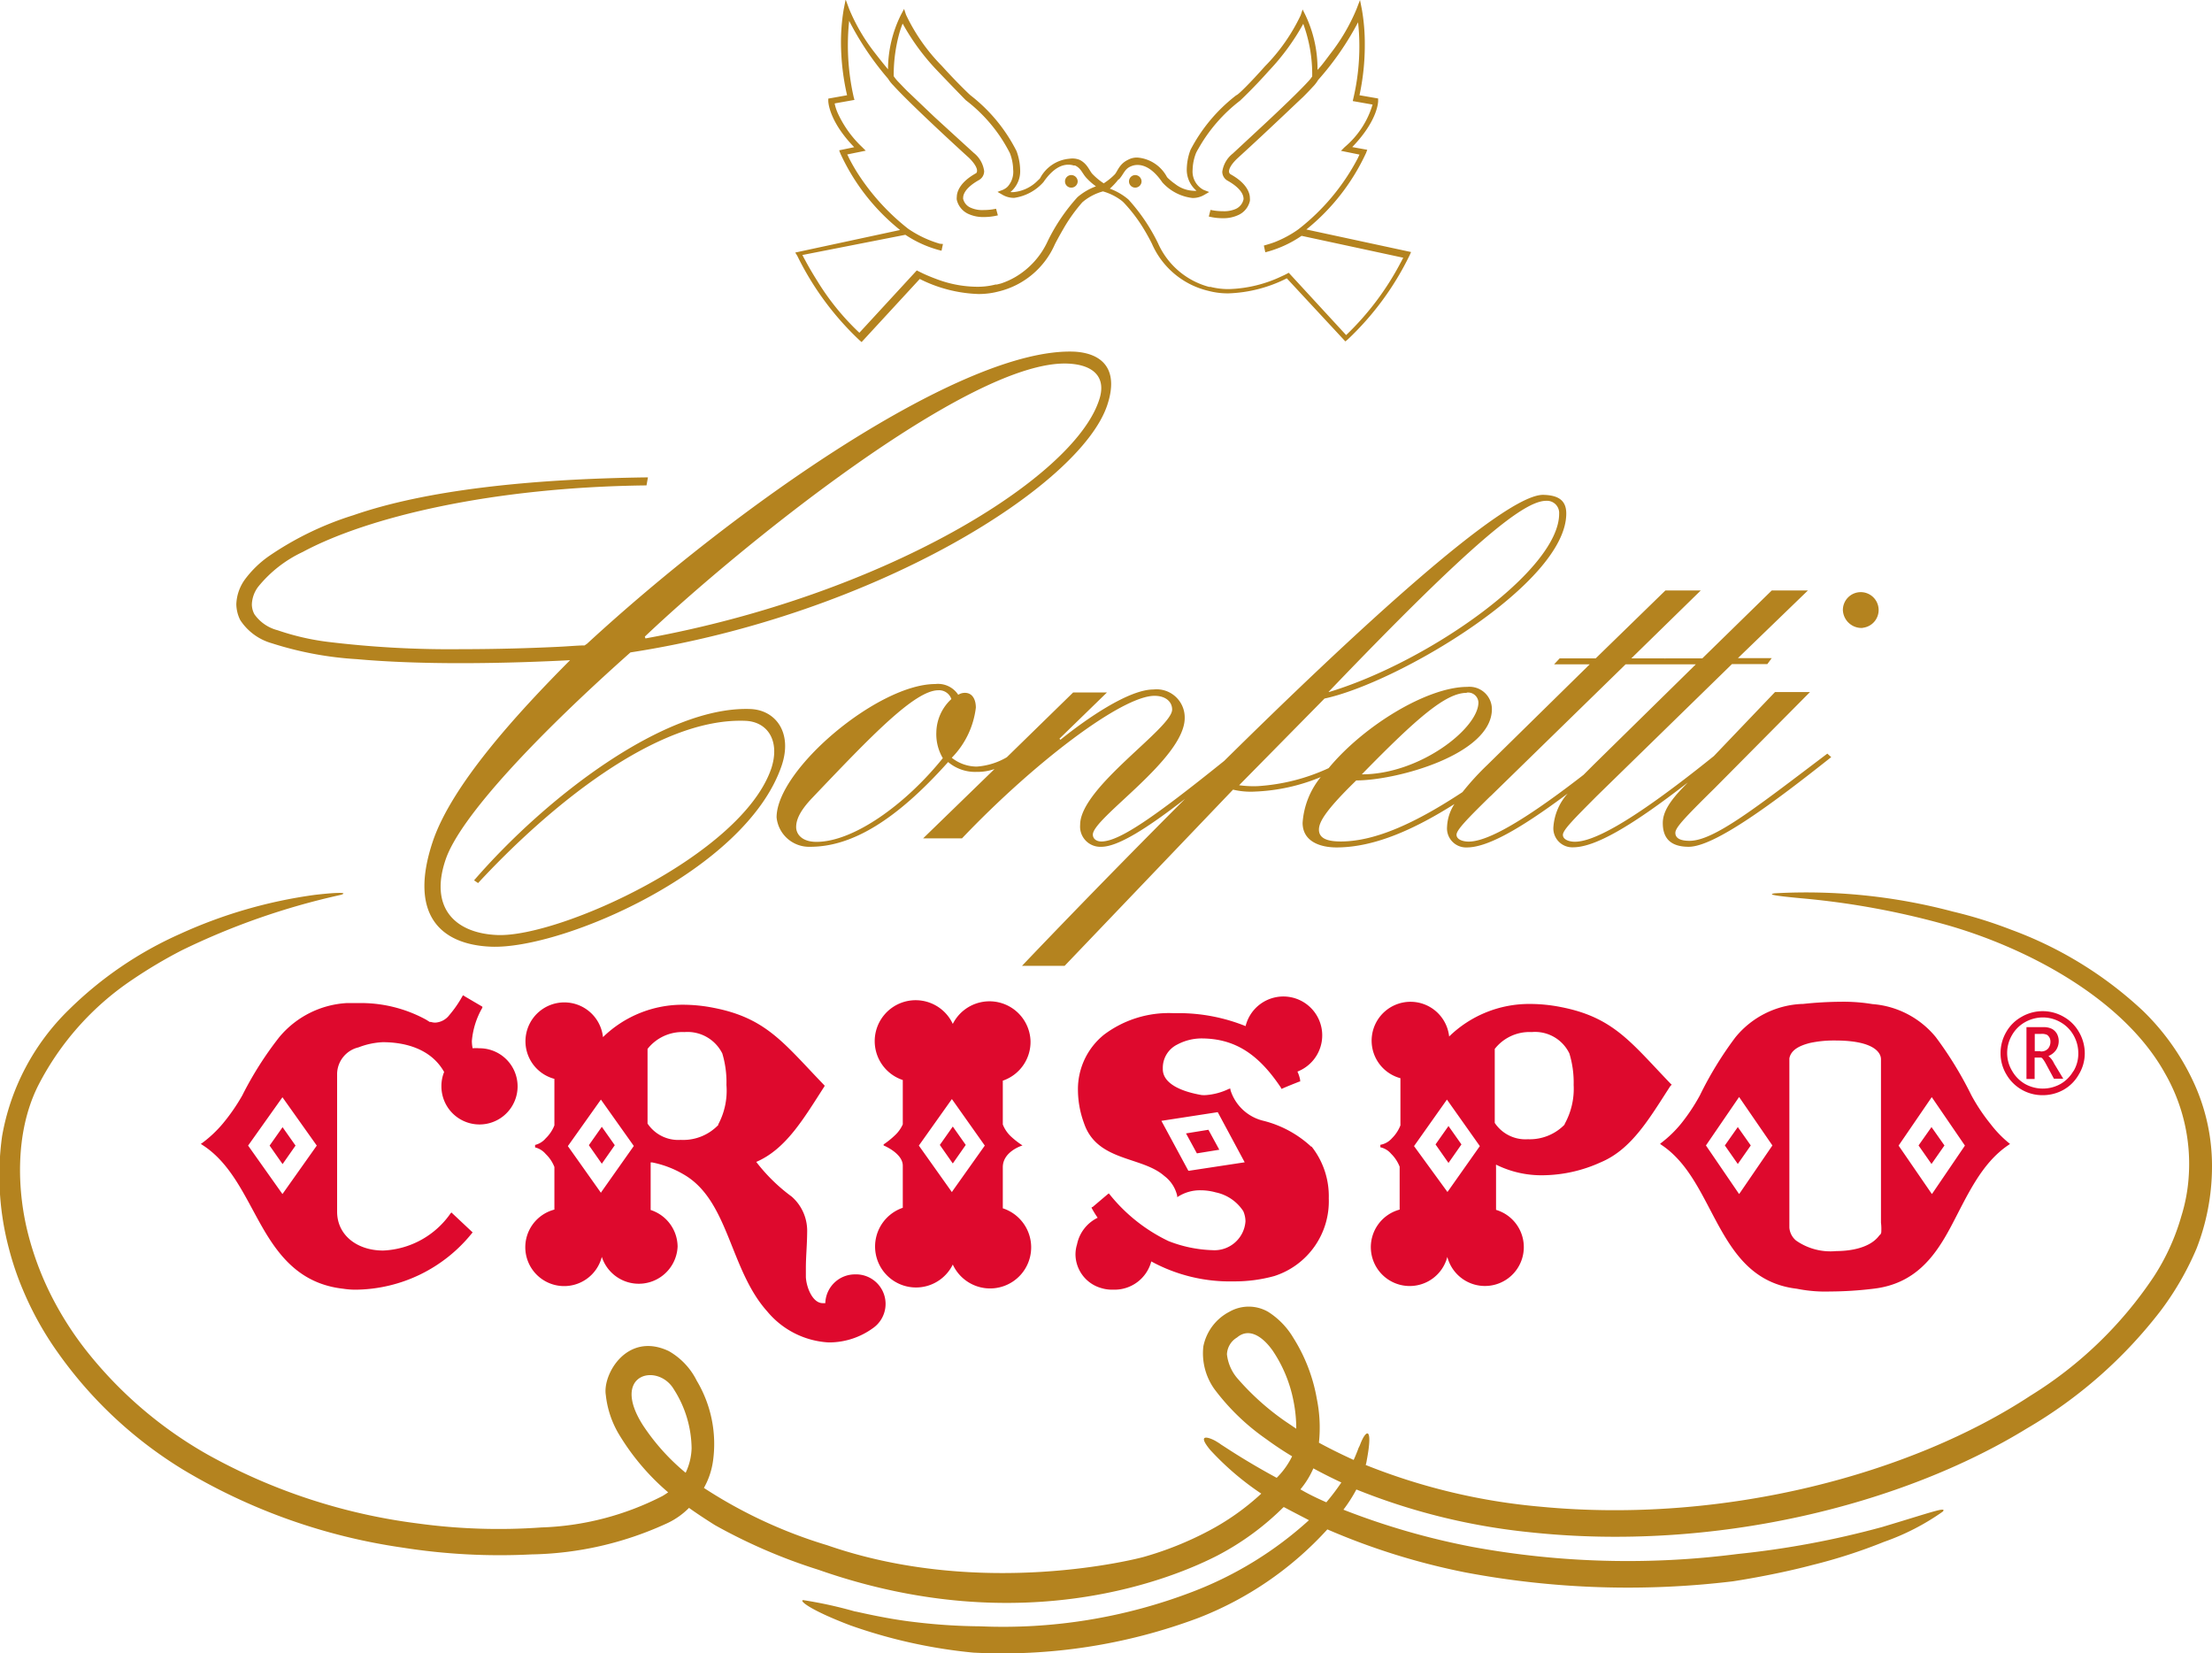 <svg id="txt" xmlns="http://www.w3.org/2000/svg" viewBox="0 0 170.73 127.59"><defs><style>.cls-1{fill:#b4831f;}.cls-2{fill:#de092d;}</style></defs><title>logo</title><path class="cls-1" d="M176.19,98.71a15.35,15.35,0,0,0-1.33-6.34,18.49,18.49,0,0,0-4-5.71,30,30,0,0,0-10.2-6.27A34.36,34.36,0,0,0,156.19,79a44.08,44.08,0,0,0-13.75-1.41c-.59.09,0,.19,2,.38a61.59,61.59,0,0,1,11.05,2c6.23,1.73,13.83,5.66,17.08,11.53a14,14,0,0,1,1.83,7.83,13.14,13.14,0,0,1-.58,3.19,17.16,17.16,0,0,1-2.12,4.65,31,31,0,0,1-9.52,9.19c-9.12,6-23.55,9.93-37.8,8.57a47.44,47.44,0,0,1-13.51-3.22h0a2.75,2.75,0,0,0,.09-.41c.48-2.55-.05-2.37-.5-1.22a2.19,2.19,0,0,1-.14.31s-.13.38-.38.93c-.92-.42-1.8-.85-2.68-1.33a11.12,11.12,0,0,0-.16-3.37,13,13,0,0,0-1.82-4.73,6,6,0,0,0-1.94-2,3,3,0,0,0-3,0,3.86,3.86,0,0,0-2,2.66,4.75,4.75,0,0,0,.85,3.3,17.34,17.34,0,0,0,4,3.86c.64.47,1.3.91,2,1.33A6.15,6.15,0,0,1,104,122.7c-2.59-1.4-4.16-2.5-4.27-2.55a2.7,2.7,0,0,0-.33-.22c-.31-.22-1.76-.87-.53.62a21.72,21.72,0,0,0,3.94,3.37,19,19,0,0,1-4.09,2.89,25.59,25.59,0,0,1-5,2c-.27.08-12.4,3.27-24.42-.91a36.75,36.75,0,0,1-9.51-4.42,5.91,5.91,0,0,0,.7-2.06,9.51,9.51,0,0,0-1.25-6.21,5.38,5.38,0,0,0-2.16-2.29c-3.22-1.53-5.13,1.8-4.86,3.4a7.46,7.46,0,0,0,1,3,18.23,18.23,0,0,0,3.81,4.5c-.14.1-.28.19-.43.28a22,22,0,0,1-9.36,2.43,46,46,0,0,1-9.55-.31,44.92,44.92,0,0,1-16.18-5.3,32,32,0,0,1-9.36-8,25.5,25.5,0,0,1-2.59-4,23.57,23.57,0,0,1-1.92-5c-.8-3.08-1.12-7.68.74-11.44a21.79,21.79,0,0,1,7.29-8.22A37.21,37.21,0,0,1,19.47,82a55,55,0,0,1,12.3-4.29c.54-.17,0-.23-2,0a37,37,0,0,0-10.38,3,29,29,0,0,0-8.64,5.89,17.94,17.94,0,0,0-5.13,9.74,22,22,0,0,0,.54,8.71,22.72,22.72,0,0,0,1.11,3.24A24.94,24.94,0,0,0,9.9,113a32.64,32.64,0,0,0,9.71,9.08,45.45,45.45,0,0,0,16.88,6,48.29,48.29,0,0,0,10,.53,26,26,0,0,0,10.3-2.33,5.85,5.85,0,0,0,1.85-1.26c.67.48,1.35.92,2,1.33a42.47,42.47,0,0,0,8,3.45c16,5.61,27.76.46,30.82-1.12a21,21,0,0,0,5.06-3.71l0,0,.06,0c.59.32,1.22.64,1.91,1a28.42,28.42,0,0,1-9,5.53,40.84,40.84,0,0,1-16.37,2.66,44.84,44.84,0,0,1-5-.32c-2.48-.28-4.85-.9-4.65-.82a33,33,0,0,0-4-.88c-.38,0,.44.74,3.63,1.95a39.83,39.83,0,0,0,9.48,2.1,43.07,43.07,0,0,0,17.33-2.66,26.33,26.33,0,0,0,10-6.85l0,0A52.49,52.49,0,0,0,118.56,130a67.65,67.65,0,0,0,20.63.69s3.12-.46,6.11-1.25a41.38,41.38,0,0,0,5.58-1.8,18.34,18.34,0,0,0,4.54-2.34c.31-.4-.85.05-4.7,1.2a69,69,0,0,1-11.16,2.08,66.35,66.35,0,0,1-20.41-.54,56.09,56.09,0,0,1-10-2.88,11.5,11.5,0,0,0,1-1.56,48.94,48.94,0,0,0,13.29,3.29c14.43,1.57,28.95-2.16,38.46-8a35.66,35.66,0,0,0,10.34-9.1A22.75,22.75,0,0,0,175,105,17.47,17.47,0,0,0,176.19,98.71ZM58.84,120.42a4.67,4.67,0,0,1-.46,1.89,16.65,16.65,0,0,1-3.29-3.66c-2.56-4,1.15-4.86,2.38-2.78A8.61,8.61,0,0,1,58.84,120.42Zm45.78-2.11a19.82,19.82,0,0,1-3.69-3.33,3.42,3.42,0,0,1-.77-1.81,1.58,1.58,0,0,1,.78-1.3c.88-.75,1.91-.16,2.74,1a10.5,10.5,0,0,1,1.62,3.92,10.8,10.8,0,0,1,.21,2.12Zm3.21,6.28c-.72-.32-1.39-.64-2-1a6.65,6.65,0,0,0,1-1.62c.71.39,1.44.75,2.16,1.09A17.34,17.34,0,0,1,107.83,124.59Zm-81.4-66.3A26.58,26.58,0,0,0,33,59.52c2.57.23,5.38.31,8,.31,3.41,0,6.54-.13,8.46-.23-4.08,4.1-9.13,9.62-10.6,14-1.88,5.63.59,7.95,4.49,8.11,5.5.23,19.72-5.89,22.45-14,.84-2.52-.47-4.25-2.39-4.34-6.61-.27-15.8,6.8-21.36,13.22l.31.21C47.64,71.1,56.07,64,63,64.28c1.7.07,2.68,1.53,2,3.65C62.75,74.61,48.65,81,43.85,80.81c-3.26-.13-5.26-2.09-4-5.81,1.11-3.3,7.11-9.64,14.27-16C73,56.09,88.84,46.15,90.92,39.92c.91-2.72-.32-4-2.52-4.13-8.59-.36-26.13,11.94-37.63,22.54l-.19.13c-.53,0-1.32.08-2.29.12-1.9.09-4.49.17-7.26.17a77.88,77.88,0,0,1-10.31-.57,19.18,19.18,0,0,1-3.83-.89,3.14,3.14,0,0,1-1.79-1.23,1.59,1.59,0,0,1-.2-.78,2.4,2.4,0,0,1,.49-1.35,9.73,9.73,0,0,1,3.43-2.68c5-2.69,14.58-5,26.54-5.14l.11-.62c-9.23.12-17.19,1-22.73,2.92a24.28,24.28,0,0,0-6.54,3.17,8.06,8.06,0,0,0-1.83,1.78,3.47,3.47,0,0,0-.67,1.92,2.84,2.84,0,0,0,.3,1.22A4.3,4.3,0,0,0,26.43,58.29ZM87.88,36.71c2.08.09,3,1.13,2.4,2.85-2,6-16.53,15-35,18.36l-.05-.14C62.21,51.15,80.29,36.39,87.88,36.71Zm61.35,20.39a1.38,1.38,0,1,0-1.53-1.37A1.44,1.44,0,0,0,149.23,57.11ZM90.47,73.59c-.41,0-.66-.23-.66-.53,0-1.29,7.09-5.85,7.09-9a2.17,2.17,0,0,0-2.41-2.2c-1.9,0-5.15,2.24-7.18,3.88l-.08-.08,3.67-3.57H88.29l-5.12,5a5.3,5.3,0,0,1-2.32.72,3.12,3.12,0,0,1-1.93-.68,6.64,6.64,0,0,0,1.86-3.87c0-.6-.25-1.14-.84-1.14a.94.94,0,0,0-.52.15,1.86,1.86,0,0,0-1.77-.83c-4.43,0-12.25,6.61-12.25,10.29A2.52,2.52,0,0,0,68,74c3.21,0,6.63-2.05,10.64-6.54a3.22,3.22,0,0,0,2.19.76A4,4,0,0,0,82.22,68l-5.51,5.35h3c5.57-5.85,12.34-11,14.86-11,.85,0,1.36.45,1.36,1.06,0,1.44-7.1,6-7.1,8.89A1.56,1.56,0,0,0,90.47,74c1.29,0,3.57-1.46,6.46-3.7-7,7-12.59,12.89-12.59,12.89h3.29l13-13.6a5.86,5.86,0,0,0,1.69.15,14.71,14.71,0,0,0,5.08-1.12A6.25,6.25,0,0,0,106,72.15c0,1.44,1.35,1.9,2.62,1.9,3,0,6.14-1.48,9.1-3.35a3.45,3.45,0,0,0-.57,1.75,1.47,1.47,0,0,0,1.53,1.6c1.5,0,3.91-1.27,7.78-4.16a4.31,4.31,0,0,0-1.1,2.55,1.46,1.46,0,0,0,1.51,1.6c1.64,0,4.35-1.5,8.86-5l-.24.25c-1.19,1.21-1.69,2.05-1.69,2.88,0,1.07.5,1.83,2,1.83,2,0,6.59-3.42,11-6.92l-.3-.27c-5.48,4.14-8.74,6.73-10.64,6.73-.75,0-1.09-.23-1.09-.61s.54-1,3-3.42l7.39-7.45h-2.7L137.74,67h0c-6.88,5.54-9.5,6.61-10.73,6.61-.41,0-.92-.15-.92-.53s.89-1.26,2.62-3l10.43-10.18h2.73l.34-.46H139.6L145,54.22h-2.79l-5.36,5.24H134l-.08.09.07-.09h-2.62l5.36-5.24H134l-5.38,5.24h-2.78l-.43.46h2.75l-7.89,7.75a20.94,20.94,0,0,0-1.93,2.11c-3.48,2.29-6.65,3.81-9.39,3.81-.85,0-1.69-.15-1.69-.91,0-.53.38-1.37,2.88-3.8,3.12,0,10.47-2,10.47-5.51a1.73,1.73,0,0,0-1.9-1.71c-3.09,0-8,3-10.7,6.27a15.26,15.26,0,0,1-5.48,1.39,8.25,8.25,0,0,1-1.43-.07l6.59-6.69c5.66-1.21,18.66-8.89,18.66-14.28,0-1.06-.67-1.41-1.76-1.44-3.05-.08-14.67,10.69-24.64,20.53C94.48,71.77,91.83,73.59,90.47,73.59ZM77.73,65.16a3.64,3.64,0,0,0,.5,2c-2.87,3.57-6.89,6.46-9.75,6.46-1.14,0-1.57-.61-1.57-1.14s.25-1.21,1.23-2.24c4.56-4.79,7.93-8.32,9.75-8.32a1,1,0,0,1,1,.68A3.57,3.57,0,0,0,77.73,65.16Zm42.77,4.94,10.43-10.18h5.42l-7.89,7.75-.78.78c-5.51,4.27-7.76,5.15-8.87,5.15-.42,0-.93-.15-.93-.53S118.76,71.8,120.49,70.1Zm-1.82-8a.8.8,0,0,1,.89.76c0,2-4.52,5.55-9,5.55C114.88,64,117.07,62.12,118.67,62.12ZM124.8,47.3a.94.94,0,0,1,1,1c0,4.33-10,11.4-17.74,13.75H108C119.22,50.34,123.11,47.3,124.8,47.3ZM93.08,23.13a.49.49,0,0,0,.49-.48.5.5,0,0,0-.49-.49.49.49,0,0,0-.48.49A.48.48,0,0,0,93.08,23.13ZM67,28.4a22.57,22.57,0,0,0,4.8,6.51l.16.14,4.49-4.87a10.84,10.84,0,0,0,4.51,1.16,5.94,5.94,0,0,0,1.55-.19,6.37,6.37,0,0,0,4.37-3.65s.26-.51.65-1.18A12.51,12.51,0,0,1,89,24.26l.12-.1a4.15,4.15,0,0,1,1.47-.74,4.33,4.33,0,0,1,1.11.49c.16.1.28.19.36.25l.12.11a11.9,11.9,0,0,1,1.53,2c.41.67.66,1.19.66,1.19a6.34,6.34,0,0,0,4.37,3.64,5.84,5.84,0,0,0,1.54.19,10.76,10.76,0,0,0,4.5-1.16L109.3,35l.17-.14a22.32,22.32,0,0,0,4.79-6.51l.11-.25-8.08-1.74a16.45,16.45,0,0,0,4.61-5.91l.09-.24L109.83,20c2-2.07,2-3.52,2-3.56v-.19L110.39,16a18.36,18.36,0,0,0,.41-3.88,15.35,15.35,0,0,0-.22-2.71l-.15-.76-.28.73a14.87,14.87,0,0,1-2,3.41c-.39.52-.74,1-1,1.25a9.61,9.61,0,0,0-.94-4.24L106,9.38l-.15.45a14.38,14.38,0,0,1-2.76,3.94C102,15,101,16,100.88,16a12.74,12.74,0,0,0-3.53,4.21h0a4.37,4.37,0,0,0-.29,1.45,2.12,2.12,0,0,0,.75,1.71,1.16,1.16,0,0,1-.29,0,2.45,2.45,0,0,1-1.37-.53,3.73,3.73,0,0,1-.46-.37.94.94,0,0,1-.16-.16,2.84,2.84,0,0,0-2.27-1.5,1.44,1.44,0,0,0-.75.18c-.66.32-.79.87-1,1.11a4.62,4.62,0,0,1-.7.59l-.16.11-.16-.11a4.92,4.92,0,0,1-.69-.59c-.25-.24-.38-.79-1-1.11A1.49,1.49,0,0,0,88,20.9a2.82,2.82,0,0,0-2.26,1.5,1,1,0,0,1-.16.16,3,3,0,0,1-1.83.91,1.17,1.17,0,0,1-.3,0,2.09,2.09,0,0,0,.75-1.71,4.44,4.44,0,0,0-.28-1.45h0A12.69,12.69,0,0,0,80.36,16c-.12-.1-1.12-1.06-2.21-2.27a14.38,14.38,0,0,1-2.76-3.94l-.15-.45L75,9.79A9.5,9.5,0,0,0,74,14c-.25-.3-.6-.73-1-1.25a14.44,14.44,0,0,1-2-3.41l-.27-.73-.15.76a15.38,15.38,0,0,0-.21,2.71A18.45,18.45,0,0,0,70.84,16l-1.45.26v.19s0,1.5,2,3.56l-1.16.24.09.24a16.2,16.2,0,0,0,4.61,5.91l-8.09,1.74Zm24.83-5.91c.37-.41.43-.8.91-1h0s0,0,0,0a1.26,1.26,0,0,1,.52-.11c.43,0,1.13.2,1.91,1.34h0a3.69,3.69,0,0,0,2.33,1.21,1.73,1.73,0,0,0,.89-.23l.4-.23-.44-.17h0a1.6,1.6,0,0,1-.84-1.54,3.78,3.78,0,0,1,.26-1.29s.07-.16.2-.37a12.23,12.23,0,0,1,3.2-3.68h0s1.07-1,2.23-2.31a17.6,17.6,0,0,0,2.65-3.62,11.31,11.31,0,0,1,.69,4.06h0a2.85,2.85,0,0,1-.33.41c-.68.74-2.13,2.13-3.41,3.32s-2.39,2.22-2.39,2.22a2.17,2.17,0,0,0-.81,1.4.79.79,0,0,0,.42.7c1.13.64,1.21,1.18,1.22,1.36a.22.22,0,0,1,0,.07h0a1.06,1.06,0,0,1-.59.74,2.23,2.23,0,0,1-1,.18,4.62,4.62,0,0,1-.68-.05l-.28-.05-.13.51a4.44,4.44,0,0,0,1.08.13,2.71,2.71,0,0,0,1.21-.25,1.58,1.58,0,0,0,.88-1.08,1,1,0,0,0,0-.23c0-.39-.24-1.14-1.49-1.83h0a.26.26,0,0,1-.12-.23c0-.15.11-.49.65-1,0,0,1.45-1.32,2.94-2.73.76-.71,1.52-1.44,2.12-2,.3-.3.56-.57.76-.79a2.78,2.78,0,0,0,.41-.53l0,0a22.28,22.28,0,0,0,3.08-4.45,16.59,16.59,0,0,1,.1,1.86,17.51,17.51,0,0,1-.46,4l-.05.22,1.53.27A6.84,6.84,0,0,1,109.25,20l-.29.29,1.43.29-.14.3a16.84,16.84,0,0,1-4.58,5.47l0,0a8.47,8.47,0,0,1-1.86,1c-.25.09-.45.15-.59.19l-.21.06.11.52a8.76,8.76,0,0,0,2.8-1.27l7.85,1.69c-.06.1-.12.24-.21.39a21.69,21.69,0,0,1-4.2,5.58l-4.43-4.81-.15.08s-.12.07-.37.18a10.14,10.14,0,0,1-4.07,1,5.64,5.64,0,0,1-1.45-.17h0l-.11,0a6,6,0,0,1-3.94-3.37,14.4,14.4,0,0,0-2.28-3.37,4.71,4.71,0,0,0-1.44-.84A5.2,5.2,0,0,0,91.79,22.49ZM75.34,26.77A8.81,8.81,0,0,0,78.13,28l.11-.52h0L78,27.46a8.52,8.52,0,0,1-2.45-1.16l0,0a17.38,17.38,0,0,1-3.75-4.06A13.67,13.67,0,0,1,71,20.87c-.06-.12-.1-.22-.15-.3l1.43-.29L72,20a8.42,8.42,0,0,1-1.87-2.6,3.56,3.56,0,0,1-.24-.72.17.17,0,0,1,0-.05l1.52-.27-.06-.22A18.12,18.12,0,0,1,71,10.26,22.78,22.78,0,0,0,74,14.72l0,0a2.89,2.89,0,0,0,.42.53c1.38,1.53,5.81,5.57,5.82,5.57.54.53.64.87.63,1a.26.26,0,0,1-.06.19l0,0h0c-1.26.69-1.5,1.45-1.5,1.83a.85.85,0,0,0,0,.24,1.6,1.6,0,0,0,.87,1.07,2.74,2.74,0,0,0,1.21.25,4.59,4.59,0,0,0,1.09-.13l-.14-.51-.28.05a4.64,4.64,0,0,1-.68.05,2.2,2.2,0,0,1-1-.18A1,1,0,0,1,79.8,24h0a.2.2,0,0,1,0-.09c0-.18.08-.72,1.21-1.36a.78.78,0,0,0,.41-.7,2.15,2.15,0,0,0-.8-1.4s-1.46-1.33-3-2.74c-.75-.71-1.51-1.44-2.1-2-.3-.29-.55-.57-.75-.77a3.13,3.13,0,0,1-.33-.41h0a12.08,12.08,0,0,1,.45-3.37,6.47,6.47,0,0,1,.24-.69,17.43,17.43,0,0,0,2.66,3.62C79,15.36,80,16.38,80,16.38h0a12,12,0,0,1,2.58,2.7,11.59,11.59,0,0,1,.62,1c.12.21.18.34.2.37a3.7,3.7,0,0,1,.26,1.29A1.71,1.71,0,0,1,83.28,23a1,1,0,0,1-.3.24l-.09.05h0l-.44.17.4.23a1.73,1.73,0,0,0,.89.23A3.72,3.72,0,0,0,86,22.7h0c.78-1.13,1.47-1.34,1.91-1.34a1.28,1.28,0,0,1,.41.06l.11,0,0,0h0c.49.22.55.62.92,1a4.79,4.79,0,0,0,.7.61,4.61,4.61,0,0,0-1.43.84,14.49,14.49,0,0,0-2.28,3.36,6.21,6.21,0,0,1-2.55,2.82,5.91,5.91,0,0,1-1.08.48l-.32.08-.1,0h0a5.54,5.54,0,0,1-1.45.17,9,9,0,0,1-3.09-.59c-.41-.15-.76-.3-1-.41l-.37-.18-.16-.08-4.43,4.81a19.29,19.29,0,0,1-3.25-4c-.41-.65-.73-1.21-.94-1.61-.09-.15-.15-.29-.21-.39ZM103.09,28ZM88.15,23.13a.49.49,0,0,0,.49-.48.5.5,0,0,0-.49-.49.49.49,0,0,0-.49.49A.48.48,0,0,0,88.15,23.13Z" transform="translate(-5.46 -8.65)"/><path class="cls-2" d="M165.93,88.31a3.1,3.1,0,0,0-1.19-1.19,3.24,3.24,0,0,0-3.24,0,3.09,3.09,0,0,0-1.2,1.19,3.23,3.23,0,0,0-.43,1.62,3.17,3.17,0,0,0,.45,1.64,3.21,3.21,0,0,0,2.8,1.6,3.27,3.27,0,0,0,1.6-.41,3.1,3.1,0,0,0,1.19-1.19,3.13,3.13,0,0,0,.46-1.64A3.26,3.26,0,0,0,165.93,88.31Zm-.44,3a2.68,2.68,0,0,1-1,1,2.81,2.81,0,0,1-2.72,0,2.7,2.7,0,0,1-1-1,2.65,2.65,0,0,1-.39-1.39,2.71,2.71,0,0,1,.37-1.38,2.66,2.66,0,0,1,1-1,2.84,2.84,0,0,1,1.38-.37,2.74,2.74,0,0,1,1.37.37,2.64,2.64,0,0,1,1,1,2.77,2.77,0,0,1,.37,1.38A2.6,2.6,0,0,1,165.49,91.33Zm-1.91-1.17a1.29,1.29,0,0,0,.59-.48,1.24,1.24,0,0,0,.19-.66,1.18,1.18,0,0,0-.13-.55,1,1,0,0,0-.38-.39,1.44,1.44,0,0,0-.7-.14h-1.28v4h.63V90.27H163c.06,0,.17.13.32.39l.13.24.54,1h.72L164,90.72A1.54,1.54,0,0,0,163.58,90.16Zm-.64-.37h-.43V88.44H163a.93.93,0,0,1,.47.08.69.69,0,0,1,.19.23.67.67,0,0,1,.06.3.81.81,0,0,1-.17.51A.7.7,0,0,1,162.94,89.79ZM71.45,107a2.29,2.29,0,0,0-2.29,2.22l-.2,0c-.77,0-1.25-1.18-1.3-2,0-.25,0-.48,0-.71,0-.9.09-1.69.1-2.79h0A3.51,3.51,0,0,0,66.57,101a13.52,13.52,0,0,1-2.74-2.68c2.32-1,3.68-3.38,5.27-5.84l0-.06-.05-.05c-3.08-3.19-4.43-5.15-8.5-5.94a12.27,12.27,0,0,0-2.33-.24A8.81,8.81,0,0,0,52,88.69a3,3,0,1,0-3.75,3.22V95.5a2.83,2.83,0,0,1-.67,1,1.56,1.56,0,0,1-.82.51v.19a1.57,1.57,0,0,1,.82.51,2.79,2.79,0,0,1,.67,1V102a3,3,0,1,0,3.66,3.65,3,3,0,0,0,5.85-.79,3,3,0,0,0-2.08-2.83c0-.17,0-.3,0-.58s0-.54,0-1v-1.7c0-.13,0-.21,0-.39,0,0,0,0,.12,0a7.73,7.73,0,0,1,2.4.91c3.53,2,3.56,7.34,6.48,10.59a6.63,6.63,0,0,0,4.73,2.39h.13a5.76,5.76,0,0,0,3.28-1.09A2.28,2.28,0,0,0,71.45,107Zm-19.54-6.41-.07.11L49.29,97.1l2.55-3.59,2.54,3.58Zm9-5.13A3.75,3.75,0,0,1,58,96.62a2.85,2.85,0,0,1-2.56-1.26l0,0V89.6l0,0a3.42,3.42,0,0,1,2.85-1.3,3,3,0,0,1,2.92,1.65,7.7,7.7,0,0,1,.32,2.43A5.54,5.54,0,0,1,60.89,95.44Zm-9,3,1-1.43-1-1.42-1,1.42ZM85,89a3.17,3.17,0,0,0-6-1.33,3.16,3.16,0,1,0-3.86,4.33v3.42a2.58,2.58,0,0,1-.61.85,6.58,6.58,0,0,1-.87.7v.08s1.48.6,1.48,1.56v3.25A3.16,3.16,0,1,0,79,106.24a3.17,3.17,0,1,0,3.86-4.34V98.73c0-1.23,1.52-1.68,1.52-1.68v0a6.64,6.64,0,0,1-.93-.73,2.56,2.56,0,0,1-.59-.89V92.05A3.16,3.16,0,0,0,85,89Zm-6,11.54-.07.11-2.55-3.59,2.55-3.59,2.54,3.59Zm0-2.1,1-1.43-1-1.42-1,1.42Zm55.49-6.08-.06-.05c-3.07-3.19-4.42-5.15-8.49-5.94a12.29,12.29,0,0,0-2.33-.24,8.86,8.86,0,0,0-6.3,2.51,3,3,0,1,0-3.76,3.22V95.5a2.89,2.89,0,0,1-.66,1A1.54,1.54,0,0,1,112,97v.19a1.52,1.52,0,0,1,.83.5,2.85,2.85,0,0,1,.66,1V102a3,3,0,1,0,3.68,3.65,3,3,0,1,0,3.76-3.63c0-.17,0-.3,0-.59s0-.53,0-1,0-.79,0-1,0-.54,0-.66a2,2,0,0,1,0-.24,7.88,7.88,0,0,0,3.65.82,11,11,0,0,0,4.43-1h0c2.39-1,3.75-3.38,5.37-5.88Zm-17.23,8.17-.08.11L114.6,97.1l2.54-3.59,2.54,3.59Zm9-5.13a3.76,3.76,0,0,1-2.87,1.17,2.85,2.85,0,0,1-2.56-1.26l0,0V89.6l0,0a3.4,3.4,0,0,1,2.85-1.3,2.94,2.94,0,0,1,2.91,1.65,7.67,7.67,0,0,1,.33,2.43A5.59,5.59,0,0,1,126.2,95.44Zm-9,3,1-1.43-1-1.42-1,1.42ZM97,96.12l.84,1.54,1.73-.28-.84-1.54Zm9.61,1.09.06-.06a8.44,8.44,0,0,0-3.68-2,3.52,3.52,0,0,1-2.56-2.38l0-.1-.09,0a4.94,4.94,0,0,1-1.76.49,2.25,2.25,0,0,1-.37,0c-1.64-.28-3-.91-3-2v-.07a2,2,0,0,1,1.12-1.83,4,4,0,0,1,1.84-.47h0c2.66,0,4.47,1.27,6.17,3.82l0,.06.07,0c.43-.19.79-.33,1.34-.55l.06,0V92a2.52,2.52,0,0,0-.21-.65,3,3,0,1,0-4-3.51,13.86,13.86,0,0,0-4.94-1l-.64,0a8.31,8.31,0,0,0-5.36,1.67,5.4,5.4,0,0,0-2,4.28,7.49,7.49,0,0,0,.46,2.52c1,3,4.47,2.56,6.2,4.09a2.66,2.66,0,0,1,1,1.53l0,.11.1-.06a3.15,3.15,0,0,1,1.71-.47,4.38,4.38,0,0,1,1.16.16,3.35,3.35,0,0,1,2.13,1.45,2,2,0,0,1,.17.79,2.4,2.4,0,0,1-2.57,2.22H99a10.09,10.09,0,0,1-3.35-.7,13,13,0,0,1-4.54-3.6l-.07-.08-.08.06-1.18,1-.06,0,0,.07a8.41,8.41,0,0,0,.46.75,2.93,2.93,0,0,0-1.59,2.05,2.65,2.65,0,0,0-.12.81,2.73,2.73,0,0,0,2,2.57,2.79,2.79,0,0,0,.78.12h.21A2.93,2.93,0,0,0,94.32,106a12.66,12.66,0,0,0,6.34,1.54,11.52,11.52,0,0,0,3.15-.41,6.06,6.06,0,0,0,4.21-6,6.18,6.18,0,0,0-1.33-4ZM97.25,99h-.07L95.1,95.15l4.35-.67,2.08,3.87Zm61.82-3.64a14.5,14.5,0,0,1-1.45-2.18,28.7,28.7,0,0,0-2.74-4.48,7,7,0,0,0-4.9-2.56,13.62,13.62,0,0,0-2.44-.18,28.82,28.82,0,0,0-2.93.17v0h-.1a7,7,0,0,0-5.11,2.58,27.7,27.7,0,0,0-2.74,4.48,14.81,14.81,0,0,1-1.45,2.18,9,9,0,0,1-1.53,1.48l-.09.08.11.08c2.14,1.42,3.17,4,4.46,6.32s2.83,4.41,6,4.78a11,11,0,0,0,2.55.21,28.34,28.34,0,0,0,3.32-.21c3.21-.36,4.76-2.45,6-4.78s2.32-4.89,4.46-6.32l.11-.08-.1-.08A8.67,8.67,0,0,1,159.08,95.37Zm-19.3,5.33-.08.11-2.56-3.75,2.56-3.74,2.57,3.74Zm10.88,3.1a.24.24,0,0,1-.12.18c-.83,1.17-2.76,1.22-3.23,1.23h-.1a4.63,4.63,0,0,1-3.11-.81,1.43,1.43,0,0,1-.52-1s0,0,0,0l0-13.06h0c.13-.69.85-1,1.59-1.19a8.6,8.6,0,0,1,1.82-.19h.12c3.22,0,3.54,1.08,3.54,1.44,0,0,0,.07,0,.09l0,4.45,0,7.92v.15A4.08,4.08,0,0,1,150.66,103.79Zm4-3.1-.08.11L152,97.06l2.56-3.74,2.56,3.74Zm-1.11-3.64,1,1.43,1-1.43-1-1.42Zm-14.95,0,1,1.43,1-1.43-1-1.42ZM27.27,98.49l1-1.43-1-1.42-1,1.42Zm15.17-8.94h0a2.73,2.73,0,0,0-.5,0,2.82,2.82,0,0,1-.06-.56,6.16,6.16,0,0,1,.81-2.57l0-.08-1.5-.88-.05.09a8.84,8.84,0,0,1-1,1.44,1.47,1.47,0,0,1-1.08.58,1.07,1.07,0,0,1-.33-.05l-.1,0-.27-.17,0,0a10.49,10.49,0,0,0-4.95-1.29c-.34,0-.69,0-1.06,0h-.1A7.32,7.32,0,0,0,27,88.71a26.72,26.72,0,0,0-2.84,4.48,14.91,14.91,0,0,1-1.5,2.17,9.3,9.3,0,0,1-1.58,1.49l-.12.08.12.08c2.22,1.42,3.28,4,4.61,6.32s3,4.42,6.28,4.78a6.1,6.1,0,0,0,1,.07h0a11.66,11.66,0,0,0,8.91-4.35l.06-.07-1.64-1.54-.07.08a6.68,6.68,0,0,1-5.2,2.86c-2,0-3.55-1.18-3.55-3s0-4.44,0-6.68,0-4,0-4a2.14,2.14,0,0,1,1.65-2A5.93,5.93,0,0,1,35,89.08h0c1.66,0,3.71.47,4.74,2.3a2.85,2.85,0,0,0-.21,1.1,2.94,2.94,0,1,0,2.93-2.93Zm-15.1,11.14-.08.11-2.65-3.74,2.65-3.73,2.65,3.73Z" transform="translate(-5.46 -8.65)"/></svg>